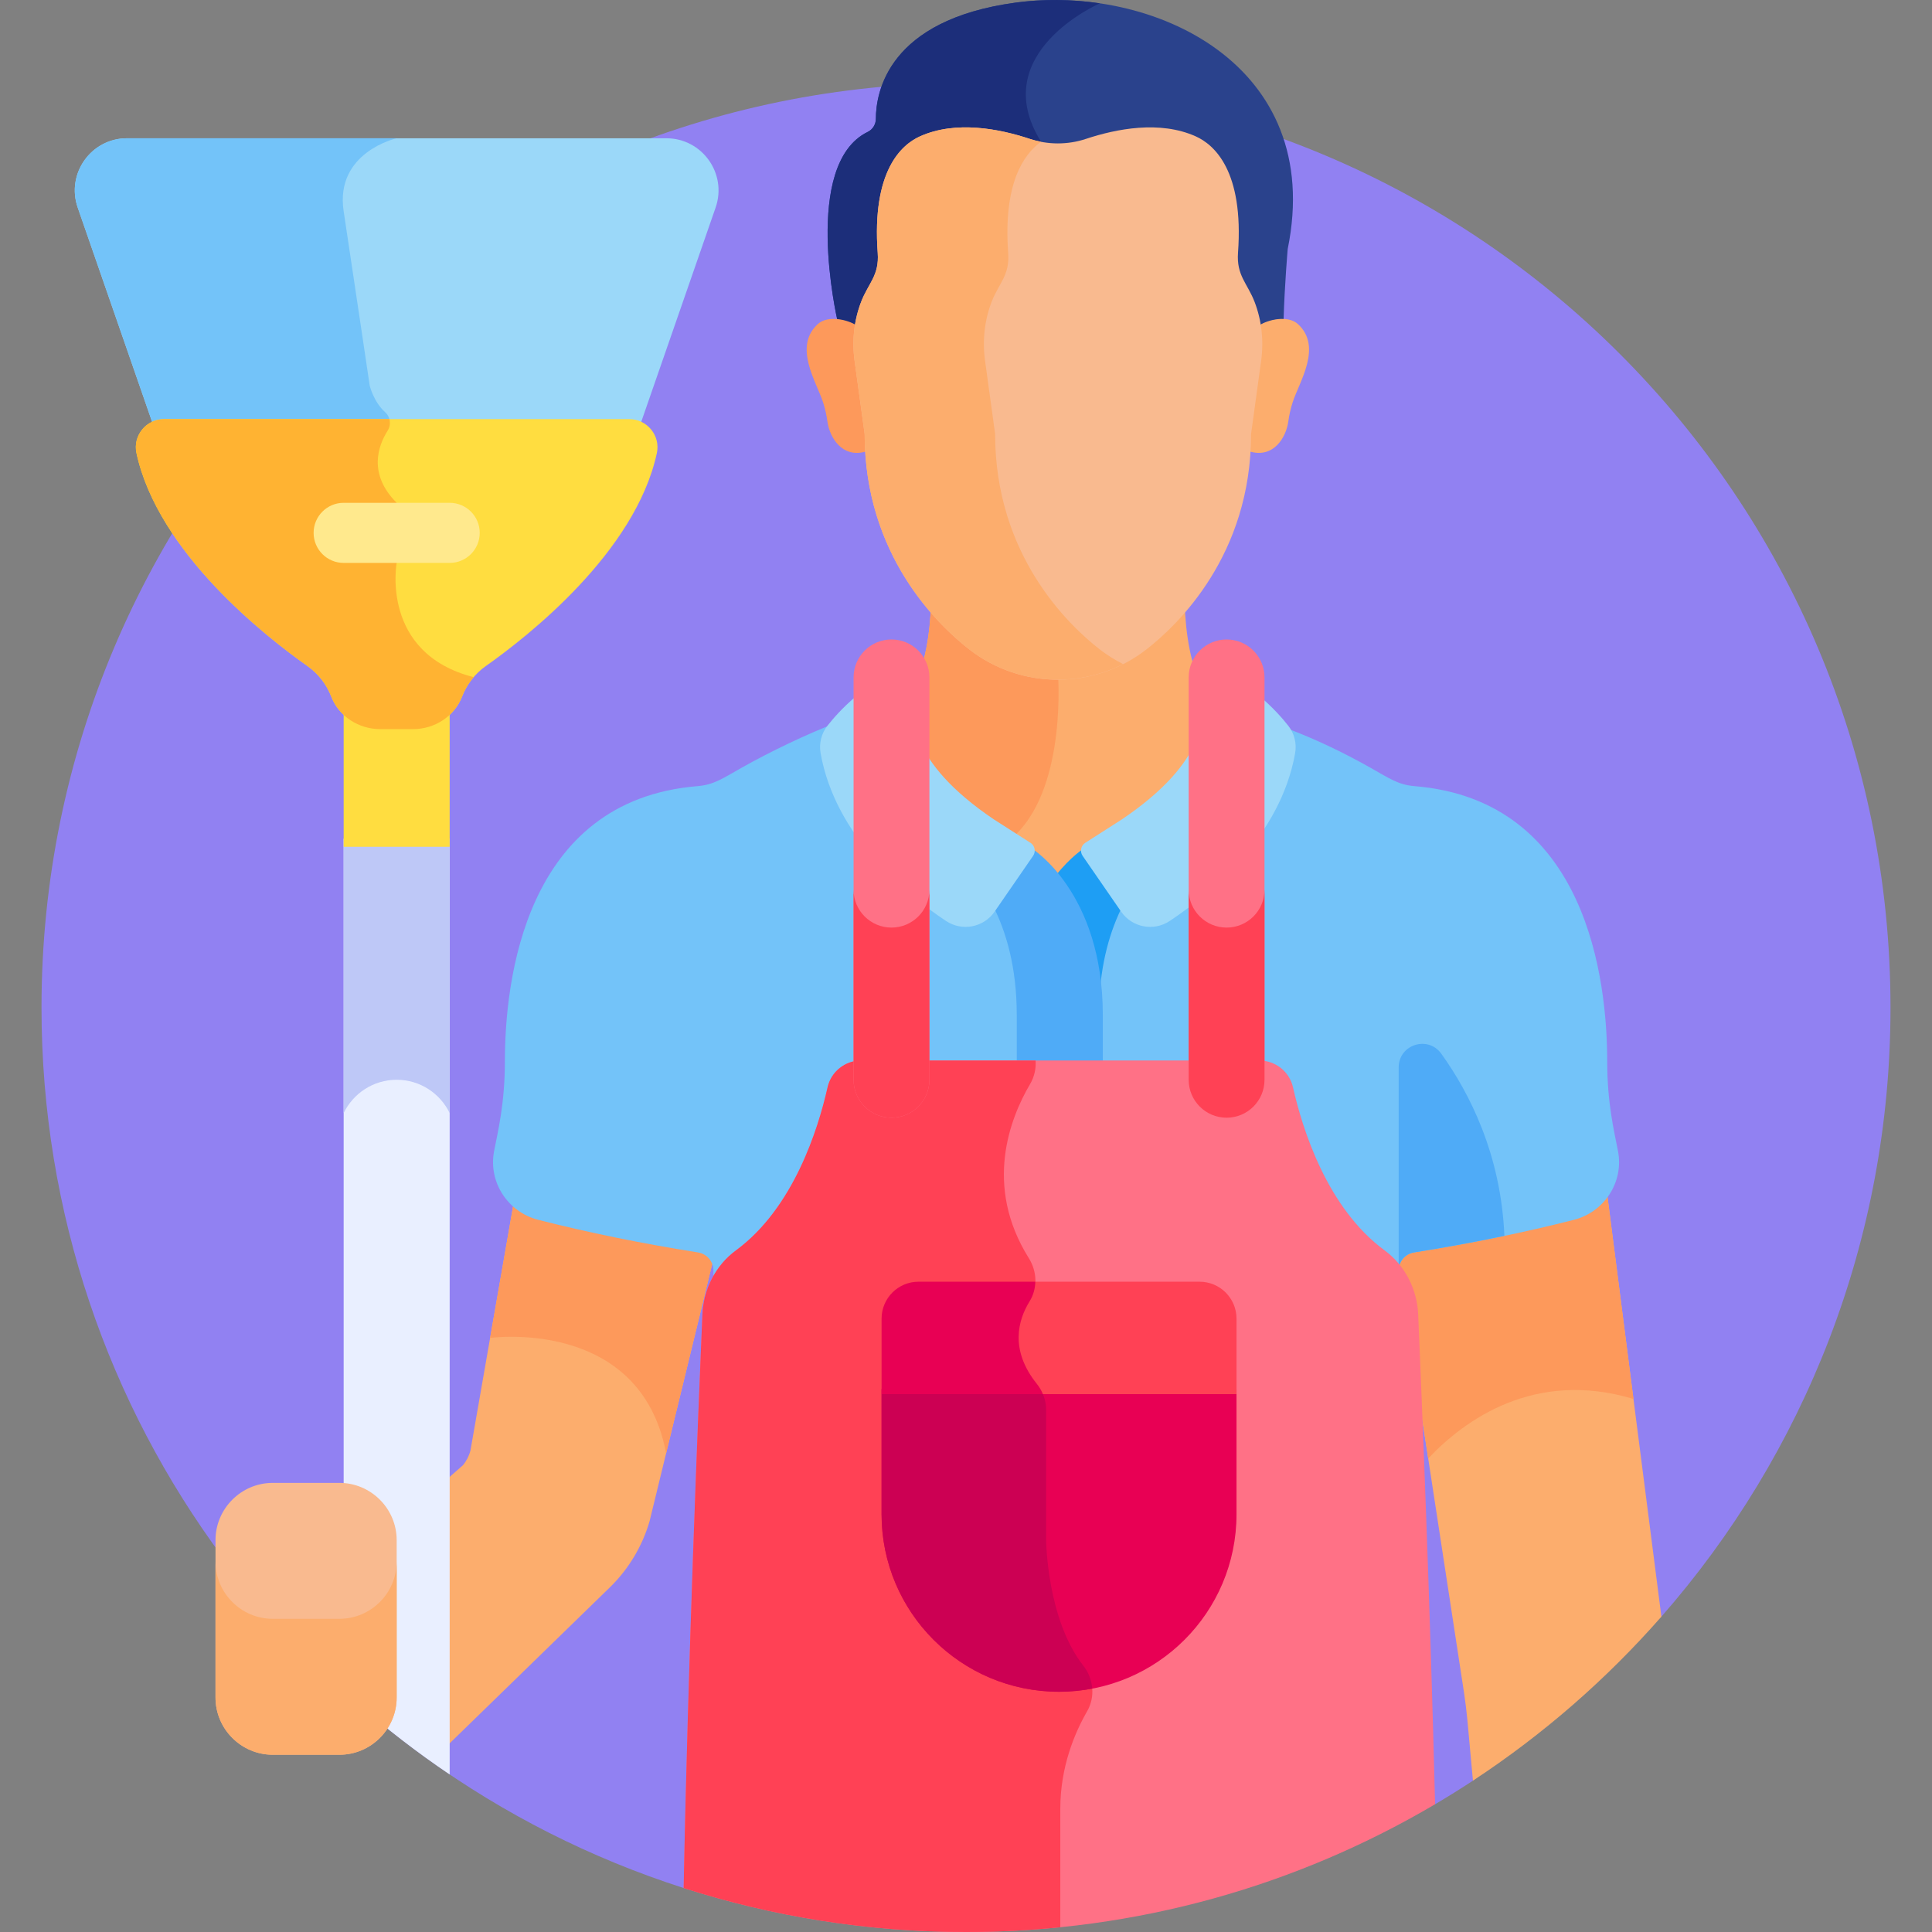 <svg id="Layer_1" enable-background="new 0 0 512 512" height="512" viewBox="0 0 512 512" width="512" xmlns="http://www.w3.org/2000/svg"><rect x="0" y="0" width="512" height="512" fill="#808080" stroke="none"/><g><path d="m181.179 500.347 199.133-22.202c3.399-2.005 6.744-4.09 10.035-6.252l49.941-43.466c37.795-43.112 60.714-99.591 60.714-161.429 0-135.311-109.691-245.002-245.002-245.002s-245.002 109.691-245.002 245.002c0 109.214 71.467 201.723 170.181 233.349z" fill="#9181f2"/><path d="m185.981 330.91c-14.874-2.358-29.042-5.256-42.334-8.639-2.896-.737-5.411-2.239-7.387-4.228l-11.579 66.345c-.368 1.427-1.06 2.781-2.001 3.916l-8.317 7.306v71.065l47.473-46.217c4.841-4.789 8.406-10.779 10.31-17.319l17.081-70.15c-.73-1.079-1.879-1.862-3.246-2.079z" fill="#fcad6d"/><path d="m176.53 385.131 12.696-52.142c-.729-1.079-1.878-1.862-3.245-2.079-14.874-2.358-29.042-5.256-42.334-8.639-2.896-.737-5.411-2.239-7.387-4.228l-6.374 36.523c-.001 0 39.825-5.542 46.644 30.565z" fill="#fd995b"/><path d="m425.537 313.497c-2.114 3.255-5.425 5.748-9.457 6.774-13.292 3.383-27.46 6.281-42.334 8.639-1.651.262-2.987 1.345-3.64 2.788l17.862 116.784c.383 2.508.691 5.027.923 7.553l1.455 15.858c18.556-12.192 35.357-26.831 49.942-43.467z" fill="#fcad6d"/><path d="m425.537 313.497c-2.114 3.255-5.425 5.748-9.457 6.774-13.292 3.383-27.46 6.281-42.334 8.639-1.651.262-2.987 1.345-3.64 2.788l8.383 54.811c9.691-10.249 28.194-23.634 54.394-15.776z" fill="#fd995b"/><path d="m176.584 36.642h-142.926c-9.51 0-16.182 9.378-13.064 18.363l20.044 57.746c.874-.36 1.83-.57 2.845-.57h123.275c1.015 0 1.97.21 2.845.57l20.044-57.746c3.119-8.985-3.553-18.363-13.063-18.363z" fill="#9bd8f9"/><path d="m105.121 36.642h-71.463c-9.51 0-16.182 9.378-13.063 18.363l20.044 57.746c.874-.36 1.83-.57 2.845-.57h59.845c.028-1.086-.404-2.172-1.253-2.935-3.082-2.766-4.095-7.034-4.095-7.034s-4.535-30.564-6.907-46.231 14.047-19.339 14.047-19.339z" fill="#73c3f9"/><path d="m91.074 395.863c6.239.322 11.246 5.51 11.246 11.825v32.629c0 5.039-3.192 9.352-7.65 11.056 7.752 6.789 15.929 13.104 24.499 18.884v-247.977h-28.095z" fill="#e9efff"/><path d="m105.121 286.152c6.188 0 11.519 3.608 14.047 8.826v-72.698h-28.094v72.699c2.528-5.219 7.86-8.827 14.047-8.827z" fill="#bec8f7"/><path d="m105.121 191.097h-4.386c-3.642 0-7.107-1.391-9.662-3.785v37.091h28.095v-37.091c-2.555 2.394-6.02 3.785-9.662 3.785z" fill="#ffdd40"/><path d="m166.759 111.071h-123.275c-4.743 0-8.315 4.37-7.315 9.006 5.685 26.332 34.389 48.725 45.304 56.418 2.864 2.018 5.059 4.838 6.323 8.109 2.039 5.276 7.283 8.617 12.939 8.617h4.386 4.386c5.656 0 10.901-3.341 12.939-8.617 1.264-3.271 3.459-6.091 6.323-8.109 10.915-7.692 39.619-30.086 45.304-56.418 1.001-4.636-2.572-9.006-7.314-9.006z" fill="#ffdd40"/><path d="m36.169 120.077c5.685 26.332 34.389 48.725 45.304 56.418 2.864 2.018 5.059 4.838 6.323 8.109 2.038 5.276 7.283 8.617 12.939 8.617h4.386 4.386c5.657 0 10.901-3.341 12.939-8.617.731-1.892 1.782-3.625 3.085-5.148-24.831-6.358-20.41-30.279-20.41-30.279v-15.926c-7.652-7.652-4.919-15.133-2.372-19.151.586-.923.711-2.027.437-3.03h-59.702c-4.743.001-8.315 4.371-7.315 9.007z" fill="#ffb332"/><g><path d="m119.169 149.177h-28.095c-4.398 0-7.963-3.565-7.963-7.963s3.565-7.963 7.963-7.963h28.095c4.398 0 7.963 3.565 7.963 7.963 0 4.399-3.566 7.963-7.963 7.963z" fill="#ffe98d"/></g><path d="m89.961 465.025h-17.688c-8.338 0-15.161-6.822-15.161-15.161v-41.723c0-8.338 6.822-15.161 15.161-15.161h17.688c8.338 0 15.161 6.822 15.161 15.161v41.723c-.001 8.339-6.823 15.161-15.161 15.161z" fill="#f9ba8f"/><path d="m89.961 429.002h-17.688c-8.339 0-15.161-6.822-15.161-15.161v36.022c0 8.338 6.822 15.16 15.161 15.16h17.687c8.338 0 15.161-6.822 15.161-15.16v-36.022c0 8.339-6.822 15.161-15.16 15.161z" fill="#fcad6d"/><path d="m428.783 305.035c-1.035-5.333-2.85-12.671-2.855-23.748-.009-21.163-5.133-69.198-51.056-72.952-4.343-.355-6.653-2.04-11.771-4.925-7.205-4.063-14.479-7.53-22.015-10.374 1.372 1.762 1.936 4.039 1.543 6.256-3.828 21.587-22.143 36.635-32.72 43.683-3.666 2.444-8.684-1.354-11.181-4.97-.113-.114-.421-.903-1.336-.838-.445.036-.836.308-1.025.711-1.241 2.631-2.216 8.105-2.985 10.653l-2.594 15.54c-3.763 0-15.037 0-19.009 0l-2.594-15.54c-.769-2.549-1.744-8.022-2.985-10.653-.19-.403-.581-.675-1.025-.711-.915-.066-1.224.724-1.336.838-2.497 3.616-10.355 7.414-14.021 4.97-10.577-7.048-26.053-23.515-29.88-45.103-.393-2.216.171-4.494 1.543-6.256-7.536 2.843-17.65 7.73-24.855 11.794-5.118 2.885-7.428 4.57-11.771 4.925-45.923 3.754-51.047 51.789-51.056 72.952-.005 11.077-1.82 18.416-2.855 23.748-1.592 8.204 3.604 16.174 11.703 18.236 13.292 3.383 27.46 6.281 42.334 8.639 2.34.371 4.077 2.376 4.077 4.745v90.74h90.805 90.805v-90.74c0-2.37 1.737-4.374 4.077-4.745 14.874-2.358 29.043-5.256 42.334-8.639 8.1-2.062 13.296-10.032 11.704-18.236z" fill="#73c3f9"/><path d="m272.405 224.396c.342.219.55.595.559 1.007.008.387.195.75.508.979 1.115.818 3.365 2.653 5.914 5.754.498.606 1.426.606 1.923.001 2.555-3.106 4.799-4.937 5.908-5.752.312-.23.5-.592.508-.981.007-.412.216-.789.559-1.008 1.689-1.759 36.316-18.482 31.181-40.582-4.078-6.813-5.257-16.475-5.503-23.613-3.396 3.955-6.96 7.263-10.365 9.908-6.634 5.152-14.822 7.95-23.253 7.95-8.432 0-16.619-2.798-23.253-7.95-3.405-2.644-6.969-5.953-10.365-9.908-.246 7.14-1.426 16.807-5.508 23.62-5.186 22.178 29.331 38.641 31.187 40.575z" fill="#fcad6d"/><path d="m246.726 160.201c-.245 7.14-1.426 16.807-5.507 23.62-4.201 17.962 17.637 32.172 27.08 37.954l1.078-.795c13.484-13.484 10.968-42.921 10.968-42.921-8.432 0-16.619-2.798-23.253-7.95-3.406-2.645-6.97-5.953-10.366-9.908z" fill="#fd995b"/><path d="m288.565 226.822c-.413-.598-.518-1.31-.364-1.963h-.978s-3.431 2.122-7.36 7.071c5.044 6.353 10.901 17.381 11.402 34.621.334-11.495 3.053-20.23 6.322-26.659z" fill="#1e9ef4"/><path d="m273.45 224.859h-.978c.154.653.049 1.365-.364 1.963l-9.022 13.07c3.495 6.866 6.365 16.351 6.365 29.037v17.076c0 2.938 2.382 5.32 5.32 5.32h12.164c2.938 0 5.32-2.382 5.32-5.32v-17.076c-.001-32.49-18.805-44.07-18.805-44.07z" fill="#4fabf7"/><path d="m273.076 223.346-9.746-6.233c-22.542-15.259-22.945-28.135-20.106-35.621 1.057-2.789-1.673-5.489-4.421-4.328-9.77 4.126-16.302 11.074-19.525 15.169-1.614 2.05-2.267 4.699-1.811 7.268 3.898 21.99 22.402 37.248 33.222 44.457 4.251 2.833 9.982 1.748 12.885-2.456l10.203-14.781c.791-1.147.474-2.723-.701-3.475z" fill="#9bd8f9"/><path d="m341.411 192.334c-3.222-4.095-9.754-11.042-19.524-15.169-2.748-1.161-5.479 1.539-4.421 4.328 2.839 7.486 2.435 20.362-20.107 35.621l-9.746 6.233c-1.175.751-1.492 2.327-.7 3.475l10.203 14.781c2.902 4.204 8.633 5.289 12.885 2.456 10.82-7.209 29.324-22.467 33.222-44.457.455-2.569-.198-5.218-1.812-7.268z" fill="#9bd8f9"/><path d="m269.101.701c-33.764 4.6-36.973 23.743-36.988 30.767-.003 1.473-.819 2.838-2.144 3.482-17.563 8.544-8.093 49.72-8.093 49.72 1.764.118 3.61.832 4.986 1.499.337-2.098.888-4.164 1.665-6.161.592-1.522 1.333-3.059 2.258-4.511 1.606-2.52 2.338-5.492 2.119-8.464-.631-8.59-.327-25.517 11.012-30.619 9.606-4.323 21.39-1.819 28.904.679 4.88 1.623 10.167 1.623 15.047 0 7.515-2.499 19.298-5.002 28.904-.679 11.307 5.087 11.641 21.933 11.017 30.546-.217 2.994.495 5.998 2.113 8.537.956 1.499 1.714 3.088 2.316 4.658.748 1.951 1.28 3.967 1.609 6.014 1.735-.841 4.216-1.757 6.338-1.457.26-9.004 1.091-18.71 1.091-18.71 10.007-49.004-35.8-70.254-72.154-65.301z" fill="#2a428c"/><path d="m291.486.883c-7.492-1.112-15.126-1.171-22.385-.182-33.764 4.6-36.973 23.743-36.988 30.767-.003 1.473-.819 2.838-2.144 3.482-17.563 8.544-8.094 49.72-8.094 49.72 1.764.118 3.61.832 4.987 1.499.337-2.098.888-4.164 1.665-6.161.592-1.522 1.333-3.059 2.258-4.511 1.606-2.52 2.338-5.492 2.119-8.464-.631-8.59-.327-25.517 11.012-30.619 9.606-4.323 21.39-1.82 28.904.679 1.074.357 2.17.622 3.274.822-.068-.115-.129-.233-.2-.347-14.719-23.561 15.581-36.68 15.592-36.685z" fill="#1c2e7a"/><path d="m343.96 85.882c-2.63-2.41-7.868-1.188-10.133.287.496 3.09.525 6.251.096 9.372l-2.673 19.466c0 1.569-.049 3.109-.14 4.621 6.517 1.966 9.754-3.885 10.3-7.9.235-1.728.619-3.432 1.151-5.094 1.733-5.415 7.987-14.714 1.399-20.752z" fill="#fcad6d"/><path d="m216.729 85.882c2.63-2.41 7.868-1.188 10.133.287-.496 3.09-.524 6.251-.096 9.372l2.673 19.466c0 1.569.05 3.109.14 4.621-6.517 1.966-9.755-3.885-10.3-7.9-.235-1.728-.619-3.432-1.151-5.094-1.733-5.415-7.987-14.714-1.399-20.752z" fill="#fd995b"/><path d="m332.496 80.048c-1.901-4.96-4.848-7.014-4.41-13.067 1.576-21.741-6.336-28.654-11.192-30.838-9.521-4.284-21.09-2.002-29.119.668-4.791 1.594-10.07 1.594-14.861 0-8.029-2.669-19.596-4.952-29.119-.668-4.865 2.189-12.788 9.116-11.187 30.913.437 5.93-2.466 7.983-4.358 12.844-1.901 4.886-2.517 10.307-1.779 15.677l2.671 19.43c0 32.096 19.418 50.639 27.767 57.121 13.696 10.637 33.076 10.714 46.871 0 8.349-6.483 27.767-25.027 27.764-57.08l2.673-19.466c.731-5.318.135-10.689-1.721-15.534z" fill="#f9ba8f"/><g><path d="m291.485 172.129c-8.349-6.482-27.768-25.026-27.768-57.121l-2.671-19.43c-.738-5.371-.122-10.792 1.779-15.677 1.891-4.861 4.794-6.914 4.358-12.844-1.349-18.367 4.064-26.175 8.711-29.487-1.007-.192-2.006-.433-2.982-.758-8.029-2.669-19.596-4.952-29.119-.668-4.865 2.189-12.788 9.116-11.187 30.913.437 5.93-2.466 7.983-4.358 12.844-1.901 4.886-2.516 10.307-1.779 15.677l2.671 19.43c0 32.096 19.418 50.639 27.767 57.121 11.765 9.137 27.716 10.458 40.726 3.865-2.138-1.084-4.205-2.356-6.148-3.865z" fill="#fcad6d"/></g><path d="m374.745 331.91c8.205-1.301 16.186-2.771 23.932-4.391-.899-21.671-9.334-38.001-16.721-48.276-3.534-4.917-11.289-2.426-11.289 3.629v53.783c.001-2.37 1.738-4.374 4.078-4.745z" fill="#4fabf7"/><path d="m256 512c45.379 0 87.867-12.352 124.312-33.855-1.293-52.75-3.469-106.283-4.477-129.764-.288-6.713-3.477-13.034-8.892-17.013-15.285-11.23-21.813-32.238-24.283-43.221-.936-4.163-4.657-7.101-8.924-7.101-11.893 0-93.598 0-105.491 0-4.267 0-7.988 2.938-8.924 7.101-2.469 10.983-8.998 31.99-24.282 43.221-5.415 3.979-8.604 10.3-8.893 17.013-1.15 26.795-3.822 92.724-4.966 151.966 23.586 7.557 48.723 11.653 74.82 11.653z" fill="#ff7186"/><path d="m277.23 408.228v-34.636c0-2.495-.886-4.902-2.449-6.846-7.288-9.07-4.951-17.002-1.914-21.898 2.173-3.503 1.967-7.936-.222-11.429-12.035-19.213-4.965-37.141.354-46.161 1.125-1.909 1.591-4.082 1.438-6.211-21.072 0-40.803 0-46.193 0-4.267 0-7.988 2.938-8.924 7.101-2.469 10.982-8.998 31.99-24.282 43.221-5.415 3.978-8.604 10.299-8.893 17.013-1.15 26.795-3.822 92.723-4.966 151.966 23.587 7.556 48.724 11.652 74.821 11.652 8.436 0 16.773-.427 24.99-1.259v-31.392c0-11.111 3.812-20.121 7.104-25.831 2.213-3.838 1.733-8.614-1.005-12.098-9.655-12.288-9.859-33.192-9.859-33.192z" fill="#ff4155"/><g><path d="m236.253 296.204c-5.549 0-10.047-4.498-10.047-10.047v-106.641c0-5.55 4.498-10.047 10.047-10.047s10.048 4.498 10.048 10.047v106.641c0 5.55-4.499 10.047-10.048 10.047z" fill="#ff7186"/></g><g><path d="m325.061 296.204c-5.549 0-10.048-4.498-10.048-10.047v-106.641c0-5.55 4.498-10.047 10.048-10.047 5.549 0 10.047 4.498 10.047 10.047v106.641c.001 5.55-4.498 10.047-10.047 10.047z" fill="#ff7186"/></g><path d="m236.253 245.82c-5.549 0-10.048-4.498-10.048-10.048v50.385c0 5.55 4.499 10.048 10.048 10.048s10.048-4.498 10.048-10.048v-50.385c0 5.55-4.499 10.048-10.048 10.048z" fill="#ff4155"/><path d="m325.061 245.82c-5.549 0-10.048-4.498-10.048-10.048v50.385c0 5.55 4.499 10.048 10.048 10.048s10.048-4.498 10.048-10.048v-50.385c0 5.55-4.499 10.048-10.048 10.048z" fill="#ff4155"/><path d="m327.689 368.124h-94.063v33.177c0 25.975 21.057 47.032 47.031 47.032 25.975 0 47.031-21.057 47.031-47.032v-33.177z" fill="#e80054"/><path d="m233.626 401.3c0 25.975 21.057 47.032 47.031 47.032 3.006 0 5.943-.294 8.792-.833-.158-2.166-.957-4.292-2.361-6.079-9.655-12.288-9.858-33.192-9.858-33.192v-34.636c0-1.935-.538-3.814-1.507-5.469h-42.097z" fill="#cc0053"/><path d="m327.689 369.463h-94.063v-20.007c0-5.406 4.382-9.788 9.788-9.788h74.487c5.406 0 9.788 4.382 9.788 9.788z" fill="#ff4155"/><path d="m274.781 366.746c-7.288-9.07-4.951-17.002-1.914-21.898.988-1.593 1.46-3.379 1.502-5.18h-30.955c-5.406 0-9.788 4.382-9.788 9.788v20.008h42.762c-.404-.97-.939-1.888-1.607-2.718z" fill="#e80054"/></g></svg>